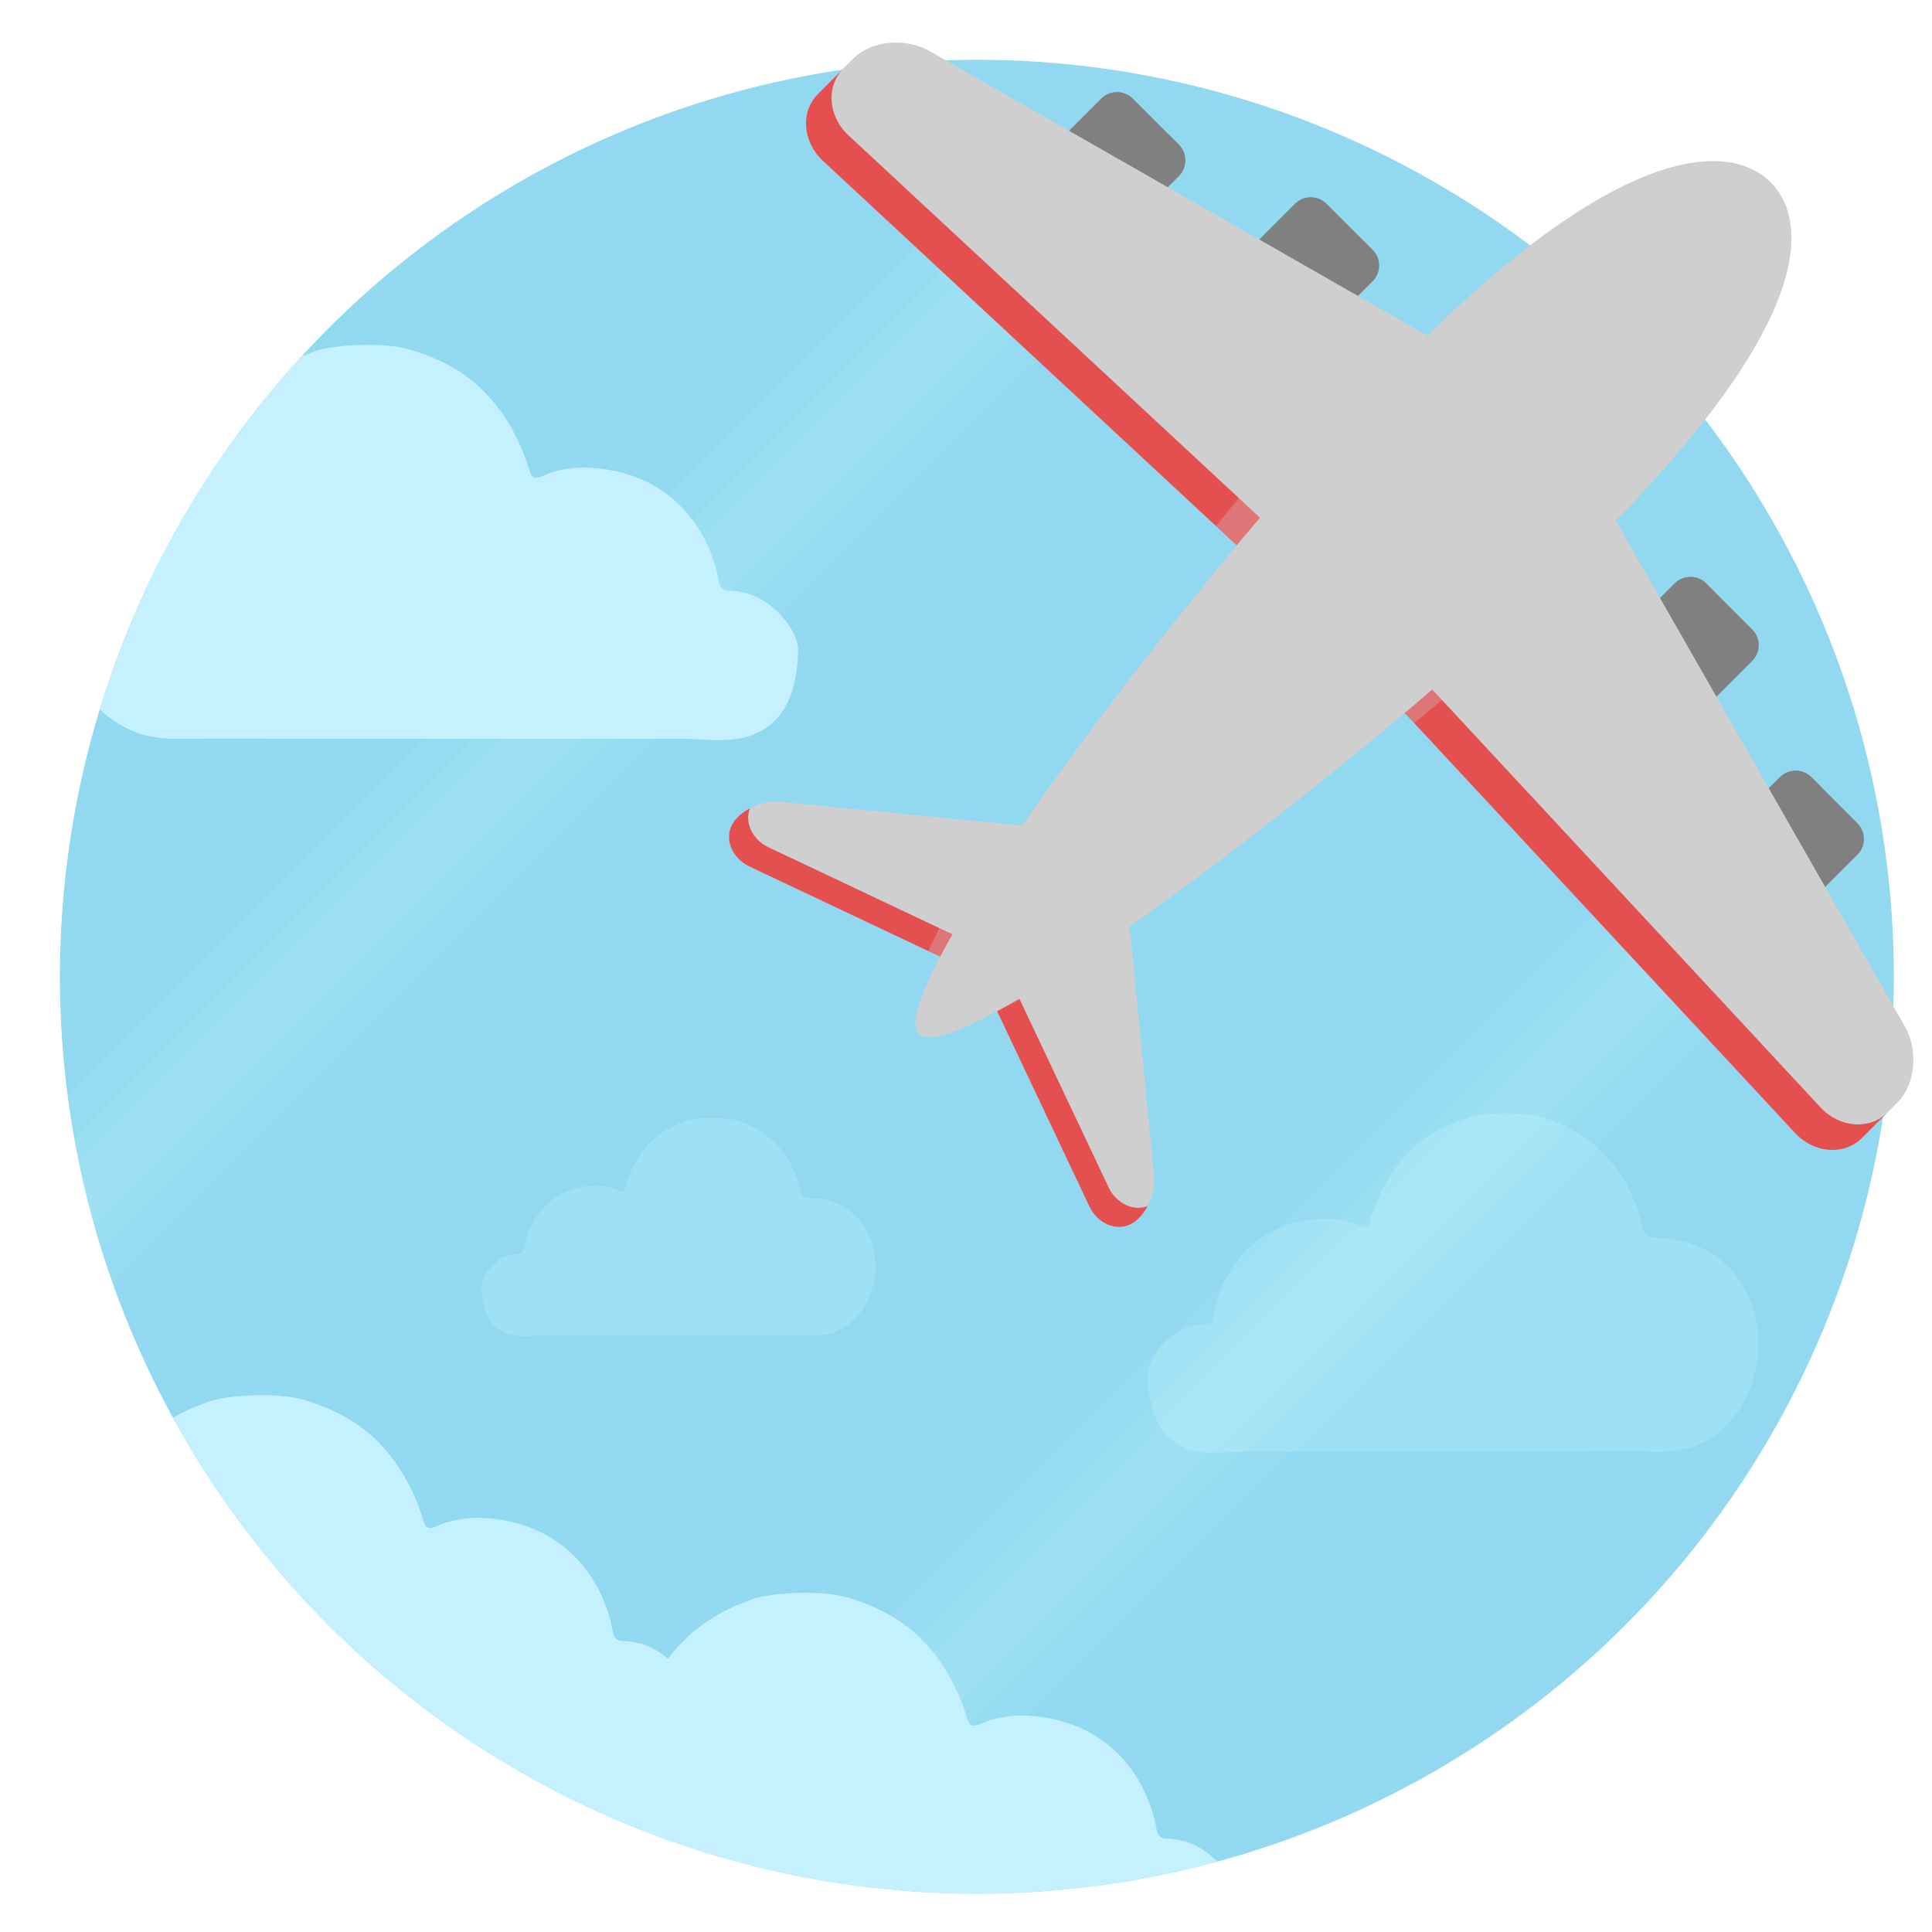 <?xml version="1.0" encoding="UTF-8"?> <svg xmlns="http://www.w3.org/2000/svg" xmlns:xlink="http://www.w3.org/1999/xlink" height="512px" id="Layer_1" style="enable-background:new 0 0 512 512;" viewBox="0 0 512 512" width="512px" xml:space="preserve"><g id="Layer_1_1_"><circle cx="258.884" cy="258.835" r="243" style="fill:#91D8F0;"></circle></g><g id="Layer_2"><g id="Favorite"></g><g><g><g><defs><circle cx="258.884" cy="258.835" id="SVGID_1_" r="243"></circle></defs><clipPath id="SVGID_2_"><use style="overflow:visible;" xlink:href="#SVGID_1_"></use></clipPath><g style="clip-path:url(#SVGID_2_);"><path d="M108.976,92.735c5.133,1.606,10.137,3.738,14.516,6.918c8.524,6.19,14.021,15.485,16.989,25.573 c0.828,2.814,3.891,0.49,5.728-0.05c3.389-0.997,6.932-1.434,10.457-1.218c5.433,0.334,10.828,1.664,15.676,4.213 c9.128,4.798,15.25,13.599,17.714,23.635c0.503,2.05,0.302,4.648,2.927,4.709c2.725,0.063,5.434,0.651,7.894,1.861 c4.659,2.292,10.832,8.675,10.642,14.34c-0.324,9.652-2.957,19.124-13.127,22.412c-5.581,1.804-12.637,0.638-18.378,0.639 c-28.799,0.01-57.599,0.02-86.398,0.01c-12.852-0.004-25.705-0.01-38.557-0.038c-7.199-0.016-13.866,0.778-20.562-2.302 c-21.942-10.095-25.299-43.116-5.693-57.46c5.295-3.874,11.708-5.774,18.183-6.072c4.03-0.185,5.168,0.026,6.241-4.139 c0.98-3.805,2.335-7.518,4.137-11.002c2.988-5.774,7.222-10.801,12.409-14.647c2.669-1.979,5.558-3.642,8.571-5.015 c1.59-0.724,3.257-1.257,4.864-1.94C86.874,91.604,101.173,90.295,108.976,92.735z" style="fill:#C4F0FF;"></path></g></g><g><defs><circle cx="258.884" cy="258.835" id="SVGID_3_" r="243"></circle></defs><clipPath id="SVGID_4_"><use style="overflow:visible;" xlink:href="#SVGID_3_"></use></clipPath><g style="clip-path:url(#SVGID_4_);"><path d="M80.876,371.075c5.133,1.606,10.137,3.738,14.516,6.918c8.524,6.19,14.021,15.485,16.989,25.573 c0.828,2.814,3.891,0.49,5.728-0.05c3.389-0.997,6.932-1.434,10.457-1.218c5.433,0.334,10.828,1.664,15.676,4.213 c9.128,4.798,15.25,13.599,17.714,23.635c0.503,2.05,0.302,4.648,2.927,4.71c2.725,0.063,5.434,0.651,7.894,1.861 c4.659,2.292,10.832,8.675,10.642,14.34c-0.324,9.652-2.957,19.124-13.127,22.412c-5.581,1.804-12.637,0.638-18.378,0.639 c-28.799,0.01-57.599,0.02-86.398,0.01c-12.852-0.004-25.705-0.01-38.557-0.038c-7.199-0.016-13.866,0.778-20.562-2.302 c-21.941-10.095-25.299-43.116-5.693-57.46c5.295-3.874,11.708-5.774,18.183-6.072c4.03-0.185,5.168,0.026,6.241-4.139 c0.98-3.805,2.335-7.518,4.137-11.002c2.988-5.774,7.222-10.801,12.409-14.647c2.669-1.979,5.558-3.642,8.571-5.015 c1.59-0.724,3.257-1.257,4.864-1.94C58.773,369.943,73.073,368.634,80.876,371.075z" style="fill:#C4F0FF;"></path></g></g><g><defs><circle cx="258.884" cy="258.835" id="SVGID_5_" r="243"></circle></defs><clipPath id="SVGID_6_"><use style="overflow:visible;" xlink:href="#SVGID_5_"></use></clipPath><g style="clip-path:url(#SVGID_6_);"><path d="M224.98,423.452c5.133,1.606,10.137,3.738,14.516,6.918c8.524,6.19,14.021,15.485,16.989,25.573 c0.828,2.814,3.891,0.49,5.728-0.05c3.389-0.996,6.932-1.434,10.457-1.218c5.433,0.334,10.828,1.664,15.676,4.213 c9.128,4.798,15.25,13.599,17.714,23.635c0.503,2.05,0.302,4.648,2.927,4.709c2.725,0.063,5.434,0.651,7.894,1.861 c4.659,2.292,10.832,8.675,10.642,14.34c-0.324,9.652-2.957,19.124-13.127,22.412c-5.581,1.804-12.637,0.638-18.378,0.639 c-28.799,0.01-57.599,0.02-86.398,0.01c-12.852-0.004-25.705-0.01-38.557-0.038c-7.199-0.016-13.866,0.778-20.562-2.302 c-21.941-10.095-25.299-43.116-5.693-57.46c5.295-3.874,11.708-5.774,18.183-6.072c4.03-0.185,5.168,0.026,6.241-4.139 c0.98-3.805,2.335-7.518,4.137-11.002c2.988-5.774,7.222-10.801,12.409-14.647c2.669-1.979,5.558-3.642,8.571-5.015 c1.59-0.724,3.257-1.257,4.864-1.94C202.878,422.32,217.177,421.011,224.98,423.452z" style="fill:#C4F0FF;"></path></g></g><g><defs><circle cx="258.884" cy="258.835" id="SVGID_7_" r="243"></circle></defs><clipPath id="SVGID_8_"><use style="overflow:visible;" xlink:href="#SVGID_7_"></use></clipPath><g style="opacity:0.3;clip-path:url(#SVGID_8_);adobe-blending-mode:screen;"><path d="M388.993,296.222c-4.248,1.378-8.388,3.208-12.012,5.937 c-7.054,5.312-11.602,13.289-14.058,21.947c-0.685,2.415-3.22,0.421-4.74-0.043c-2.805-0.855-5.736-1.231-8.653-1.045 c-4.495,0.286-8.96,1.428-12.972,3.615c-7.553,4.117-12.619,11.67-14.658,20.283c-0.417,1.759-0.25,3.989-2.422,4.042 c-2.255,0.054-4.496,0.559-6.532,1.597c-3.855,1.967-8.963,7.444-8.806,12.307c0.268,8.283,2.447,16.412,10.863,19.234 c4.618,1.548,10.457,0.547,15.207,0.549c23.831,0.008,47.663,0.017,71.494,0.009c10.635-0.004,21.27-0.008,31.905-0.032 c5.957-0.014,11.474,0.668,17.015-1.976c18.156-8.663,20.934-37.002,4.711-49.311c-4.381-3.325-9.688-4.955-15.046-5.211 c-3.335-0.159-4.276,0.022-5.164-3.552c-0.811-3.266-1.932-6.452-3.424-9.442c-2.472-4.955-5.976-9.269-10.268-12.57 c-2.209-1.698-4.599-3.126-7.092-4.303c-1.316-0.622-2.695-1.078-4.025-1.665C407.282,295.25,395.45,294.127,388.993,296.222z" style="fill:#C4F0FF;adobe-blending-mode:normal;"></path></g></g><g><defs><circle cx="258.884" cy="258.835" id="SVGID_9_" r="243"></circle></defs><clipPath id="SVGID_10_"><use style="overflow:visible;" xlink:href="#SVGID_9_"></use></clipPath><g style="opacity:0.3;clip-path:url(#SVGID_10_);adobe-blending-mode:screen;"><path d="M182.345,296.931c-2.738,0.888-5.406,2.068-7.742,3.826 c-4.546,3.424-7.478,8.566-9.061,14.146c-0.442,1.557-2.075,0.271-3.055-0.028c-1.808-0.551-3.697-0.793-5.577-0.674 c-2.898,0.185-5.775,0.921-8.361,2.33c-4.868,2.654-8.134,7.522-9.448,13.073c-0.268,1.134-0.161,2.571-1.561,2.605 c-1.453,0.035-2.898,0.36-4.21,1.029c-2.485,1.268-5.777,4.798-5.676,7.932c0.173,5.339,1.577,10.578,7.002,12.397 c2.977,0.998,6.74,0.353,9.802,0.354c15.36,0.005,30.721,0.011,46.081,0.006c6.855-0.002,13.71-0.005,20.565-0.021 c3.84-0.009,7.396,0.43,10.967-1.273c11.703-5.584,13.493-23.849,3.037-31.784c-2.824-2.143-6.244-3.194-9.698-3.359 c-2.149-0.102-2.756,0.014-3.329-2.289c-0.523-2.105-1.245-4.158-2.207-6.086c-1.594-3.194-3.852-5.975-6.619-8.102 c-1.424-1.095-2.964-2.015-4.571-2.774c-0.848-0.401-1.737-0.695-2.594-1.073C194.134,296.305,186.507,295.581,182.345,296.931 z" style="fill:#C4F0FF;adobe-blending-mode:normal;"></path></g><g style="clip-path:url(#SVGID_10_);"><rect height="430.296" style="opacity:0.1;fill:#C4F0FF;adobe-blending-mode:screen;enable-background:new ;" transform="matrix(0.707 0.707 -0.707 0.707 189.858 -21.709)" width="44.243" x="99.012" y="3.177"></rect></g><g style="clip-path:url(#SVGID_10_);"><rect height="430.296" style="opacity:0.1;fill:#C4F0FF;adobe-blending-mode:screen;enable-background:new ;" transform="matrix(0.707 0.707 -0.707 0.707 189.858 -21.709)" width="25.791" x="108.238" y="3.177"></rect></g><g style="clip-path:url(#SVGID_10_);"><rect height="430.296" style="opacity:0.1;fill:#C4F0FF;adobe-blending-mode:screen;enable-background:new ;" transform="matrix(0.707 0.707 -0.707 0.707 189.858 -21.709)" width="14.531" x="113.868" y="3.177"></rect></g><g style="clip-path:url(#SVGID_10_);"><rect height="430.296" style="opacity:0.1;fill:#C4F0FF;adobe-blending-mode:screen;enable-background:new ;" transform="matrix(0.707 0.707 -0.707 0.707 365.972 -100.364)" width="44.243" x="282.015" y="176.437"></rect></g><g style="clip-path:url(#SVGID_10_);"><rect height="430.296" style="opacity:0.1;fill:#C4F0FF;adobe-blending-mode:screen;enable-background:new ;" transform="matrix(0.707 0.707 -0.707 0.707 365.972 -100.364)" width="25.791" x="291.241" y="176.437"></rect></g><g style="clip-path:url(#SVGID_10_);"><rect height="430.296" style="opacity:0.1;fill:#C4F0FF;adobe-blending-mode:screen;enable-background:new ;" transform="matrix(0.707 0.707 -0.707 0.707 365.972 -100.364)" width="14.531" x="296.871" y="176.437"></rect></g></g></g><path d="M464.355,175.161l-15.121,15.121c-2.308,2.308-6.042,2.308-8.351,0l-12.186-12.186 c-1.616-1.616-2.1-3.937-1.449-5.983c0.28-0.865,0.758-1.676,1.449-2.368l15.121-15.121c2.308-2.308,6.048-2.303,8.351,0 l12.186,12.186C466.663,169.118,466.663,172.852,464.355,175.161z" style="fill:#808080;"></path><path d="M492.229,226.512l-15.121,15.121c-2.302,2.302-6.042,2.308-8.351,0l-12.186-12.186 c-2.308-2.308-2.302-6.048,0-8.351l15.121-15.121c2.308-2.308,6.043-2.308,8.351,0l12.186,12.186 C494.537,220.47,494.537,224.204,492.229,226.512z" style="fill:#808080;"></path><path d="M454.602,157.057 l-21.205,21.205l-6.15-6.15c0.28-0.865,0.758-1.676,1.449-2.368l15.121-15.121c2.308-2.308,6.048-2.303,8.351,0L454.602,157.057z" style="opacity:0.8;fill:#808080;adobe-blending-mode:multiply;enable-background:new ;"></path><path d="M482.995,208.928 L459.523,232.4l-2.953-2.953c-2.308-2.308-2.302-6.048,0-8.351l15.121-15.121c2.308-2.308,6.043-2.308,8.351,0L482.995,208.928z" style="opacity:0.8;fill:#808080;adobe-blending-mode:multiply;enable-background:new ;"></path><g><path d="M299.7,324.391c-3.88,2.02-8.84-0.11-11.02-4.72l-24.43-51.69l-0.77-1.63 c-2.18-4.61-0.43-10.62,3.88-13.34l22.97-14.53c4.32-2.73,8.25-0.81,8.75,4.27l0.45,4.54l6.31,64.19 C306.34,316.561,303.57,322.371,299.7,324.391z" style="fill:#CFCFCF;"></path><path d="M299.7,324.391 c-3.88,2.02-8.84-0.11-11.02-4.72l-24.43-51.69l-0.77-1.63c-2.18-4.61-0.43-10.62,3.88-13.34l22.97-14.53 c4.32-2.73,8.25-0.81,8.75,4.27l0.45,4.54l6.31,64.19C306.34,316.561,303.57,322.371,299.7,324.391z" style="opacity:0.2;fill:#CFCFCF;adobe-blending-mode:multiply;enable-background:new ;"></path></g><path d="M299.699,324.391c-3.877,2.016-8.84-0.107-11.017-4.718l-25.202-53.32 c-2.177-4.611-0.429-10.618,3.883-13.344l1.39-0.877c-1.396,2.827-1.569,6.257-0.203,9.15l25.208,53.314 c2.064,4.366,6.615,6.508,10.379,5.01C303.04,321.719,301.489,323.46,299.699,324.391z" style="fill:#E44F50;"></path><g><path d="M502.87,292.161l-9.42,9.41c-4.71,4.71-12.7,4.12-17.75-1.32l-100.94-108.64l-11.4-12.27 c-5.06-5.44-5.33-13.74-0.62-18.45l41.42-41.42c4.71-4.71,11.55-3.34,15.2,3.06l11.03,19.29l74.4,130.15 C508.44,278.361,507.58,287.451,502.87,292.161z" style="fill:#CFCFCF;"></path><path d="M502.87,292.161l-9.42,9.41 c-4.71,4.71-12.7,4.12-17.75-1.32l-100.94-108.64l-11.4-12.27c-5.06-5.44-5.33-13.74-0.62-18.45l41.42-41.42 c4.71-4.71,11.55-3.34,15.2,3.06l11.03,19.29l74.4,130.15C508.44,278.361,507.58,287.451,502.87,292.161z" style="opacity:0.2;fill:#CFCFCF;adobe-blending-mode:multiply;enable-background:new ;"></path></g><path d="M500.216,294.805l-6.764,6.764c-4.712,4.712-12.699,4.122-17.746-1.318L363.357,179.336 c-5.052-5.434-5.333-13.731-0.62-18.443l6.764-6.764c-4.712,4.712-4.432,13.009,0.62,18.443L482.47,293.487 C487.516,298.926,495.503,299.517,500.216,294.805z" style="fill:#E44F50;"></path><path d="M343.189,53.995l-15.121,15.121c-2.308,2.308-2.308,6.042,0,8.351l12.186,12.186 c1.616,1.616,3.937,2.1,5.983,1.449c0.865-0.28,1.676-0.758,2.368-1.449l15.121-15.121c2.308-2.308,2.303-6.048,0-8.351 L351.54,53.995C349.231,51.687,345.497,51.687,343.189,53.995z" style="fill:#808080;"></path><path d="M291.837,26.121l-15.121,15.121c-2.302,2.302-2.309,6.042,0,8.351l12.186,12.186 c2.308,2.308,6.048,2.302,8.351,0l15.121-15.121c2.308-2.308,2.308-6.043,0-8.351l-12.186-12.186 C297.88,23.813,294.146,23.813,291.837,26.121z" style="fill:#808080;"></path><path d="M361.292,63.748 l-21.205,21.205l6.15,6.15c0.865-0.28,1.676-0.758,2.368-1.449l15.121-15.121c2.308-2.308,2.303-6.048,0-8.351L361.292,63.748z" style="opacity:0.8;fill:#808080;adobe-blending-mode:multiply;enable-background:new ;"></path><path d="M309.422,35.355 L285.95,58.827l2.953,2.953c2.308,2.308,6.048,2.302,8.351,0l15.121-15.121c2.308-2.308,2.308-6.043,0-8.351L309.422,35.355z" style="opacity:0.8;fill:#808080;adobe-blending-mode:multiply;enable-background:new ;"></path><g><path d="M279.87,228.021l-14.53,22.97c-2.72,4.31-8.73,6.06-13.35,3.88l-5.98-2.83l-47.33-22.38 c-4.61-2.18-6.74-7.13-4.72-11.01c2.02-3.87,7.83-6.64,12.9-6.14l58.19,5.72l10.55,1.04 C280.67,219.761,282.6,223.701,279.87,228.021z" style="fill:#CFCFCF;"></path><path d="M279.87,228.021 l-14.53,22.97c-2.72,4.31-8.73,6.06-13.35,3.88l-5.98-2.83l-47.33-22.38c-4.61-2.18-6.74-7.13-4.72-11.01 c2.02-3.87,7.83-6.64,12.9-6.14l58.19,5.72l10.55,1.04C280.67,219.761,282.6,223.701,279.87,228.021z" style="opacity:0.4;fill:#CFCFCF;adobe-blending-mode:multiply;enable-background:new ;"></path></g><path d="M193.959,218.65c-2.016,3.877,0.107,8.84,4.718,11.017l53.32,25.202 c4.611,2.177,10.618,0.429,13.343-3.883l0.877-1.39c-2.827,1.396-6.257,1.569-9.15,0.203l-53.314-25.208 c-4.366-2.064-6.508-6.615-5.01-10.379C196.631,215.31,194.89,216.861,193.959,218.65z" style="fill:#E44F50;"></path><g><path d="M398.88,114.191l-41.42,41.42c-4.71,4.71-13.01,4.43-18.45-0.62l-16.77-15.58L218.1,42.651 c-5.44-5.06-6.03-13.04-1.32-17.76l9.41-9.41c4.71-4.71,13.8-5.58,20.19-1.92l124.49,71.16l24.95,14.26 C402.22,102.641,403.59,109.481,398.88,114.191z" style="fill:#CFCFCF;"></path><path d="M398.88,114.191 l-41.42,41.42c-4.71,4.71-13.01,4.43-18.45-0.62l-16.77-15.58L218.1,42.651c-5.44-5.06-6.03-13.04-1.32-17.76l9.41-9.41 c4.71-4.71,13.8-5.58,20.19-1.92l124.49,71.16l24.95,14.26C402.22,102.641,403.59,109.481,398.88,114.191z" style="opacity:0.4;fill:#CFCFCF;adobe-blending-mode:multiply;enable-background:new ;"></path></g><path d="M223.545,18.134l-6.764,6.764c-4.712,4.712-4.122,12.699,1.318,17.746l120.915,112.349 c5.434,5.052,13.731,5.333,18.443,0.62l6.764-6.764c-4.712,4.712-13.009,4.432-18.443-0.62L224.863,35.88 C219.423,30.833,218.833,22.846,223.545,18.134z" style="fill:#E44F50;"></path><path d="M251.99,254.871l-5.98-2.83 c4.2-9.23,10.82-20.85,19.04-33.81l10.55,1.04c5.07,0.49,7,4.43,4.27,8.75l-14.53,22.97 C262.62,255.301,256.61,257.051,251.99,254.871z" style="opacity:0.3;fill:#CFCFCF;adobe-blending-mode:multiply;enable-background:new ;"></path><path d="M299.08,242.751l0.45,4.54 c-13.45,8.83-25.59,16.02-35.28,20.69l-0.77-1.63c-2.18-4.61-0.43-10.62,3.88-13.34l22.97-14.53 C294.65,235.751,298.58,237.671,299.08,242.751z" style="opacity:0.3;fill:#CFCFCF;adobe-blending-mode:multiply;enable-background:new ;"></path><path d="M398.88,114.191l-41.42,41.42 c-4.71,4.71-13.01,4.43-18.45-0.62l-16.77-15.58c15.94-19.75,32.14-38.23,46.43-52.52c0.74-0.74,1.47-1.46,2.2-2.17l24.95,14.26 C402.22,102.641,403.59,109.481,398.88,114.191z" style="opacity:0.3;fill:#CFCFCF;adobe-blending-mode:multiply;enable-background:new ;"></path><path d="M430.39,141.821 c-0.86,0.89-1.75,1.78-2.65,2.68c-14.42,14.41-33.06,30.87-52.98,47.11l-11.4-12.27c-5.06-5.44-5.33-13.74-0.62-18.45l41.42-41.42 c4.71-4.71,11.55-3.34,15.2,3.06L430.39,141.821z" style="opacity:0.3;fill:#CFCFCF;adobe-blending-mode:multiply;enable-background:new ;"></path><path d="M424.707,141.464c-55.315,55.315-170.51,143.201-181.199,132.513 C232.819,263.287,319.146,148,374.461,92.685s84.037-55.078,94.726-44.389S480.022,86.148,424.707,141.464z" style="fill:#CFCFCF;"></path><path d="M386.298,104.524 c-45.471,45.471-111.902,131.467-128.168,166.57c-7.546,3.573-12.723,4.778-14.62,2.881 c-10.689-10.689,75.635-125.979,130.948-181.291c55.319-55.319,84.04-55.074,94.729-44.385c1.915,1.915,3.495,4.366,4.474,7.409 C459.404,51.079,431.888,58.934,386.298,104.524z" style="opacity:0.5;fill:#CFCFCF;adobe-blending-mode:multiply;enable-background:new ;"></path></g></g></svg> 